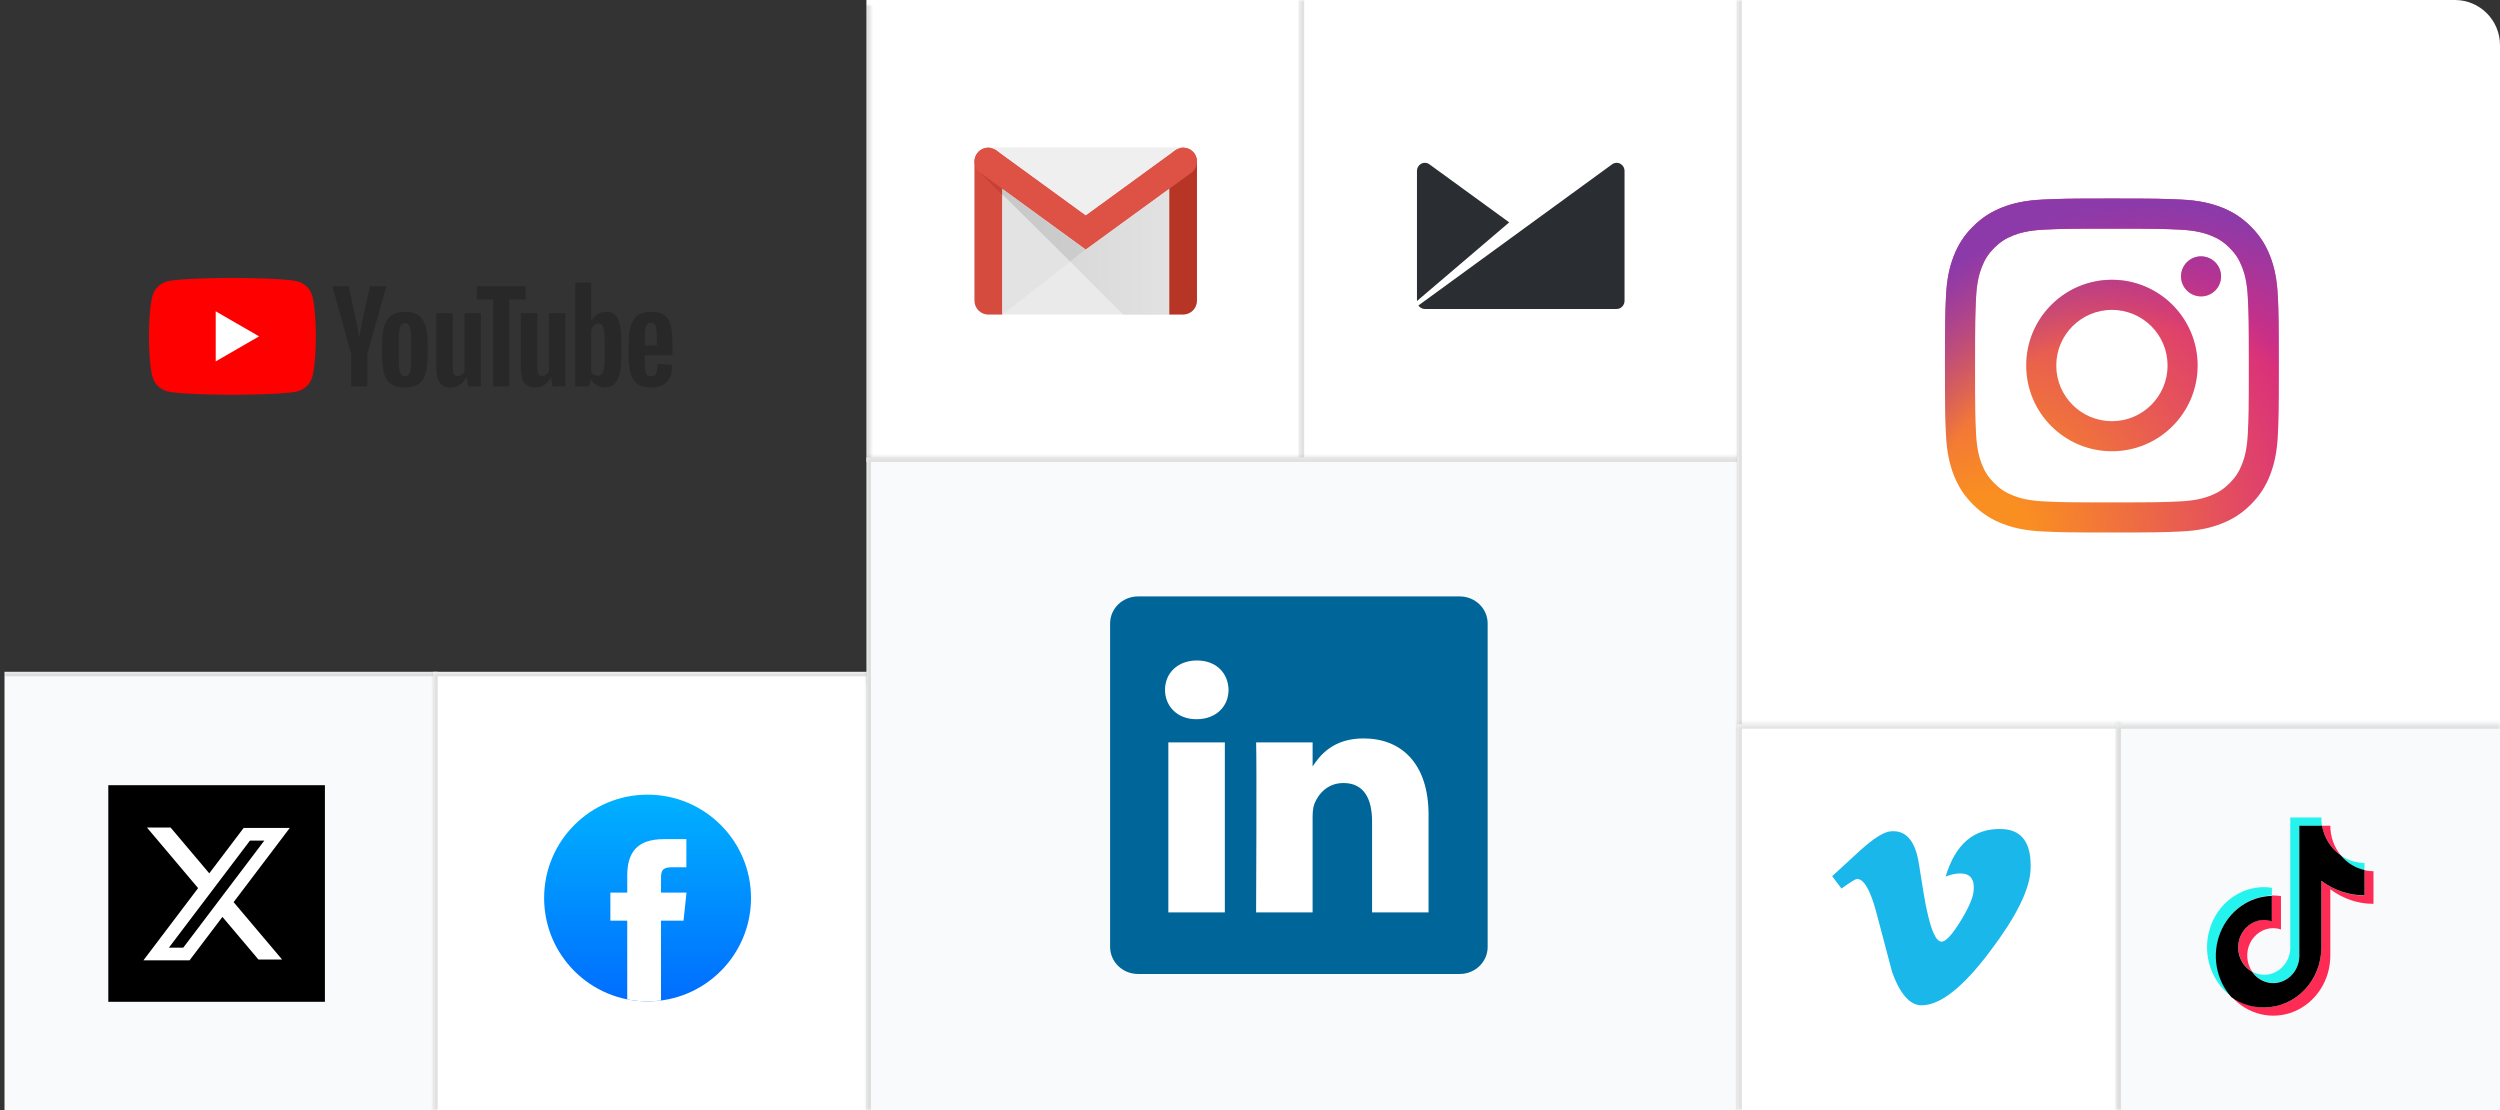 <svg width="554" height="246" viewBox="0 0 554 246" fill="none" xmlns="http://www.w3.org/2000/svg">
<rect x="0" y="0" width="554" height="246" fill="#333333" stroke="none"/>
<mask id="path-1-inside-1_8_1902" fill="white">
<path d="M1 148.867H97V246H1V148.867Z"/>
</mask>
<path d="M1 148.867H97V246H1V148.867Z" fill="#F9FAFB"/>
<path d="M1 149.867H97V147.867H1V149.867Z" fill="black" fill-opacity="0.12" mask="url(#path-1-inside-1_8_1902)"/>
<rect x="96" y="152.034" width="97" height="93.966" fill="white"/>
<rect x="96.5" y="152.534" width="96" height="92.966" stroke="black" stroke-opacity="0.12"/>
<rect x="96" y="152.034" width="97" height="93.966" fill="white"/>
<rect x="96.5" y="152.534" width="96" height="92.966" stroke="black" stroke-opacity="0.12"/>
<mask id="path-7-inside-2_8_1902" fill="white">
<path d="M96 148.867H193V246H96V148.867Z"/>
</mask>
<path d="M96 148.867H193V246H96V148.867Z" fill="white"/>
<path d="M96 148.867V147.867H95V148.867H96ZM193 148.867H194V147.867H193V148.867ZM96 149.867H193V147.867H96V149.867ZM192 148.867V246H194V148.867H192ZM97 246V148.867H95V246H97Z" fill="black" fill-opacity="0.12" mask="url(#path-7-inside-2_8_1902)"/>
<mask id="path-9-inside-3_8_1902" fill="white">
<path d="M192 -0H289V102.412H192V-0Z"/>
</mask>
<path d="M192 -0H289V102.412H192V-0Z" fill="white"/>
<path d="M289 102.412V103.412H290V102.412H289ZM288 -0V102.412H290V-0H288ZM289 101.412H192V103.412H289V101.412Z" fill="black" fill-opacity="0.12" mask="url(#path-9-inside-3_8_1902)"/>
<mask id="path-11-inside-4_8_1902" fill="white">
<path d="M288 -0H386V102.412H288V-0Z"/>
</mask>
<path d="M288 -0H386V102.412H288V-0Z" fill="white"/>
<path d="M386 102.412V103.412H387V102.412H386ZM288 102.412H287V103.412H288V102.412ZM385 -0V102.412H387V-0H385ZM386 101.412H288V103.412H386V101.412ZM289 102.412V-0H287V102.412H289Z" fill="black" fill-opacity="0.12" mask="url(#path-11-inside-4_8_1902)"/>
<mask id="path-13-inside-5_8_1902" fill="white">
<path d="M-6.10352e-05 1.056H193V152.034H-6.10352e-05V1.056Z"/>
</mask>
<path d="M192 1.056V152.034H194V1.056H192Z" fill="black" fill-opacity="0.12" mask="url(#path-13-inside-5_8_1902)"/>
<mask id="path-15-inside-6_8_1902" fill="white">
<path d="M192 101.356H386V246H192V101.356Z"/>
</mask>
<path d="M192 101.356H386V246H192V101.356Z" fill="#F9FAFB"/>
<path d="M192 101.356V100.356H191V101.356H192ZM386 101.356H387V100.356H386V101.356ZM192 102.356H386V100.356H192V102.356ZM385 101.356V246H387V101.356H385ZM193 246V101.356H191V246H193Z" fill="black" fill-opacity="0.12" mask="url(#path-15-inside-6_8_1902)"/>
<mask id="path-17-inside-7_8_1902" fill="white">
<path d="M385 -0H544C549.523 -0 554 4.477 554 10V246H385V-0Z"/>
</mask>
<path d="M385 -0H544C549.523 -0 554 4.477 554 10V246H385V-0Z" fill="white"/>
<path d="M385 -0H554H385ZM554 247H384L386 245H554V247ZM384 247V-0H386V245L384 247ZM554 -0V246V-0Z" fill="black" fill-opacity="0.12" mask="url(#path-17-inside-7_8_1902)"/>
<mask id="path-19-inside-8_8_1902" fill="white">
<path d="M385 160.481H470V246H385V160.481Z"/>
</mask>
<path d="M385 160.481H470V246H385V160.481Z" fill="white"/>
<path d="M385 160.481V159.481H384V160.481H385ZM470 160.481H471V159.481H470V160.481ZM385 161.481H470V159.481H385V161.481ZM469 160.481V246H471V160.481H469ZM386 246V160.481H384V246H386Z" fill="black" fill-opacity="0.12" mask="url(#path-19-inside-8_8_1902)"/>
<mask id="path-21-inside-9_8_1902" fill="white">
<path d="M469 160.481H554V246H469V160.481Z"/>
</mask>
<path d="M469 160.481H554V246H469V160.481Z" fill="#F9FAFB"/>
<path d="M469 160.481V159.481H468V160.481H469ZM469 161.481H554V159.481H469V161.481ZM470 246V160.481H468V246H470Z" fill="black" fill-opacity="0.12" mask="url(#path-21-inside-9_8_1902)"/>
<path d="M503.451 198.452V196.741C502.887 196.646 502.317 196.595 501.746 196.586C496.216 196.574 491.321 200.347 489.661 205.901C488 211.455 489.96 217.5 494.499 220.826C492.834 218.95 491.721 216.607 491.294 214.08C490.866 211.553 491.142 208.949 492.088 206.584C493.035 204.218 494.611 202.192 496.628 200.749C498.644 199.306 501.013 198.508 503.451 198.452L503.451 198.452Z" fill="#25F4EE"/>
<path d="M503.758 217.838C506.849 217.834 509.39 215.269 509.526 212.017V182.994H514.561C514.458 182.387 514.409 181.772 514.414 181.156H507.527V210.151C507.413 213.42 504.865 216.009 501.759 216.014C500.831 216.006 499.918 215.766 499.095 215.313C499.628 216.091 500.329 216.725 501.139 217.164C501.949 217.603 502.846 217.834 503.758 217.838ZM523.966 192.841V191.228C522.112 191.229 520.3 190.653 518.757 189.573C520.11 191.229 521.938 192.376 523.966 192.841Z" fill="#25F4EE"/>
<path d="M518.757 189.573C517.237 187.75 516.398 185.406 516.399 182.98H514.561C514.798 184.321 515.293 185.598 516.014 186.731C516.736 187.865 517.669 188.832 518.757 189.573ZM501.746 203.839C500.456 203.845 499.206 204.306 498.194 205.147C497.182 205.988 496.466 207.161 496.159 208.48C495.853 209.799 495.974 211.188 496.504 212.426C497.033 213.664 497.941 214.68 499.081 215.313C498.458 214.406 498.084 213.335 498.002 212.219C497.92 211.102 498.133 209.984 498.617 208.986C499.1 207.989 499.837 207.152 500.744 206.568C501.651 205.984 502.694 205.675 503.758 205.676C504.336 205.684 504.91 205.779 505.462 205.957V198.578C504.898 198.489 504.328 198.442 503.758 198.438H503.451V204.049C502.895 203.892 502.321 203.821 501.746 203.839Z" fill="#FE2C55"/>
<path d="M523.966 192.841V198.452C520.535 198.445 517.193 197.302 514.414 195.184V209.926C514.4 217.283 508.732 223.239 501.746 223.239C499.151 223.244 496.619 222.401 494.499 220.826C496.228 222.784 498.477 224.149 500.953 224.742C503.429 225.335 506.017 225.129 508.381 224.152C510.744 223.174 512.773 221.469 514.203 219.26C515.633 217.05 516.399 214.438 516.399 211.765V197.063C519.188 199.167 522.533 200.296 525.964 200.29V193.065C525.292 193.063 524.623 192.988 523.966 192.841Z" fill="#FE2C55"/>
<path d="M514.414 209.926V195.184C517.202 197.289 520.548 198.418 523.979 198.41V192.799C521.952 192.348 520.119 191.216 518.757 189.573C517.669 188.832 516.736 187.865 516.014 186.731C515.293 185.598 514.798 184.321 514.561 182.98H509.526V212.017C509.477 213.281 509.055 214.497 508.319 215.497C507.583 216.497 506.57 217.231 505.42 217.597C504.27 217.962 503.04 217.941 501.902 217.537C500.764 217.133 499.773 216.366 499.068 215.341C497.927 214.709 497.019 213.693 496.49 212.455C495.96 211.216 495.839 209.827 496.145 208.508C496.451 207.189 497.168 206.016 498.18 205.175C499.193 204.334 500.443 203.873 501.732 203.867C502.311 203.872 502.885 203.967 503.438 204.147V198.536C500.987 198.58 498.602 199.373 496.573 200.82C494.543 202.267 492.957 204.304 492.008 206.683C491.059 209.062 490.788 211.681 491.228 214.219C491.668 216.758 492.8 219.107 494.486 220.98C496.627 222.503 499.163 223.292 501.746 223.239C508.732 223.239 514.4 217.283 514.414 209.926Z" fill="black"/>
<g clip-path="url(#clip0_8_1902)">
<path d="M24 222H72V174H24V222Z" fill="black"/>
<path fill-rule="evenodd" clip-rule="evenodd" d="M42.003 212.812H31.781L43.901 196.804L32.556 183.375H37.798L46.378 193.532L53.997 183.468H64.219L51.747 199.942L51.769 199.914L62.507 212.625H57.266L49.291 203.185L42.003 212.812ZM37.423 210.009H40.606L58.576 186.272H55.394L37.423 210.009Z" fill="white"/>
</g>
<g clip-path="url(#clip1_8_1902)">
<path d="M143.5 227.477C159.24 227.477 172 214.727 172 199C172 183.273 159.24 170.523 143.5 170.523C127.76 170.523 115 183.273 115 199C115 214.727 127.76 227.477 143.5 227.477Z" fill="white"/>
<path fill-rule="evenodd" clip-rule="evenodd" d="M143.5 176.095C156.16 176.095 166.424 186.35 166.424 199C166.424 211.65 156.16 221.905 143.5 221.905C130.84 221.905 120.576 211.65 120.576 199C120.576 186.35 130.84 176.095 143.5 176.095Z" fill="url(#paint0_linear_8_1902)"/>
<path d="M146.479 221.713V204.02H151.47L152.132 197.794H146.479L146.487 194.677C146.487 193.053 146.641 192.183 148.976 192.183H152.097V185.955H147.104C141.107 185.955 138.996 188.975 138.996 194.056V197.794H135.257V204.022H138.996V221.462C140.453 221.752 141.958 221.905 143.5 221.905C144.496 221.905 145.491 221.841 146.479 221.713Z" fill="white"/>
</g>
<g clip-path="url(#clip2_8_1902)">
<path d="M246 138.161C246 134.853 248.769 132.168 252.183 132.168H323.481C326.896 132.168 329.664 134.853 329.664 138.161V209.84C329.664 213.149 326.896 215.832 323.481 215.832H252.183C248.77 215.832 246 213.149 246 209.841V138.16V138.161Z" fill="#006699"/>
<path d="M271.425 202.184V164.518H258.905V202.184H271.426H271.425ZM265.168 159.376C269.532 159.376 272.25 156.484 272.25 152.869C272.168 149.172 269.532 146.361 265.251 146.361C260.966 146.361 258.167 149.172 258.167 152.869C258.167 156.483 260.884 159.376 265.086 159.376H265.167L265.168 159.376ZM278.354 202.184H290.873V181.152C290.873 180.027 290.955 178.9 291.285 178.097C292.19 175.847 294.25 173.518 297.709 173.518C302.238 173.518 304.051 176.972 304.051 182.036V202.184H316.569V180.587C316.569 169.018 310.394 163.635 302.157 163.635C295.404 163.635 292.438 167.409 290.791 169.98H290.874V164.519H278.355C278.519 168.053 278.354 202.185 278.354 202.185L278.354 202.184Z" fill="white"/>
</g>
<g clip-path="url(#clip3_8_1902)">
<path d="M262.168 69.705H219.026C218.209 69.705 217.425 69.38 216.847 68.802C216.269 68.224 215.944 67.44 215.944 66.623V35.808C215.944 34.99 216.269 34.206 216.847 33.629C217.425 33.051 218.209 32.726 219.026 32.726H262.168C262.985 32.726 263.769 33.051 264.347 33.629C264.925 34.206 265.249 34.99 265.249 35.808V66.623C265.249 67.44 264.925 68.224 264.347 68.802C263.769 69.38 262.985 69.705 262.168 69.705Z" fill="#EAEAEA"/>
<path d="M222.108 69.705H219.026C218.209 69.705 217.425 69.38 216.847 68.802C216.269 68.224 215.944 67.44 215.944 66.623V35.808C215.944 35.403 216.024 35.002 216.179 34.628C216.334 34.255 216.561 33.915 216.847 33.629C217.133 33.343 217.473 33.115 217.847 32.961C218.221 32.806 218.621 32.726 219.026 32.726C219.431 32.726 219.831 32.806 220.205 32.961C220.579 33.115 220.919 33.343 221.205 33.629C221.491 33.915 221.718 34.255 221.873 34.628C222.028 35.002 222.108 35.403 222.108 35.808V69.705Z" fill="#D54C3F"/>
<path d="M259.086 69.705H262.168C262.985 69.705 263.769 69.38 264.347 68.802C264.925 68.224 265.249 67.44 265.249 66.623V35.808C265.249 34.99 264.925 34.206 264.347 33.629C263.769 33.051 262.985 32.726 262.168 32.726C261.35 32.726 260.567 33.051 259.989 33.629C259.411 34.206 259.086 34.99 259.086 35.808V69.705Z" fill="#B63524"/>
<path d="M263.932 38.335C264.264 38.103 264.547 37.808 264.765 37.467C264.983 37.126 265.132 36.745 265.202 36.347C265.273 35.948 265.265 35.54 265.178 35.144C265.09 34.749 264.926 34.375 264.695 34.043C264.463 33.711 264.168 33.428 263.827 33.21C263.486 32.992 263.105 32.844 262.707 32.773C262.308 32.702 261.9 32.711 261.504 32.798C261.109 32.885 260.735 33.049 260.403 33.281L240.599 47.699L240.597 47.7L240.595 47.699L220.791 33.281C220.121 32.813 219.292 32.63 218.487 32.773C217.682 32.916 216.967 33.373 216.499 34.043C216.031 34.713 215.848 35.542 215.991 36.347C216.134 37.151 216.591 37.867 217.261 38.335L217.179 38.274L240.597 55.324M264.016 38.274L240.597 55.324Z" fill="#DE5145"/>
<path d="M262.168 32.726C261.511 32.726 260.902 32.931 260.403 33.281L240.599 47.699L240.597 47.7L240.595 47.699L220.791 33.281C220.273 32.919 219.657 32.725 219.026 32.726H262.168Z" fill="#EFEFEF"/>
<path d="M222.109 43.191L216.915 38.047L216.913 38.051C217.022 38.154 217.138 38.248 217.261 38.335L217.179 38.274L222.11 41.864L222.109 43.228" fill="#C64132"/>
<path d="M237.174 57.986L222.108 69.705L222.109 43.063L237.171 57.982" fill="#E3E3E3"/>
<path d="M237.174 57.986L240.597 55.324L222.109 41.864V43.063L237.171 57.982L237.174 57.986Z" fill="url(#paint1_linear_8_1902)"/>
<path d="M248.877 69.705H259.086V41.863L240.597 55.324L237.171 57.981L248.877 69.705Z" fill="url(#paint2_linear_8_1902)"/>
</g>
<g clip-path="url(#clip4_8_1902)">
<path d="M455.67 81C455.67 74.189 461.191 68.666 468.002 68.666C474.813 68.666 480.336 74.189 480.336 81C480.336 87.811 474.813 93.334 468.002 93.334C461.191 93.334 455.67 87.811 455.67 81ZM449.003 81C449.003 91.493 457.509 99.999 468.002 99.999C478.495 99.999 487.001 91.493 487.001 81C487.001 70.507 478.495 62.001 468.002 62.001C457.509 62.001 449.003 70.507 449.003 81ZM483.313 61.248C483.313 62.126 483.573 62.984 484.06 63.715C484.548 64.445 485.241 65.014 486.052 65.351C486.863 65.687 487.756 65.775 488.618 65.604C489.479 65.433 490.27 65.011 490.891 64.39C491.513 63.77 491.936 62.978 492.107 62.117C492.279 61.256 492.191 60.363 491.856 59.552C491.52 58.74 490.951 58.047 490.221 57.559C489.491 57.071 488.633 56.81 487.755 56.809H487.753C486.576 56.81 485.447 57.278 484.615 58.11C483.782 58.942 483.314 60.071 483.313 61.248ZM453.054 111.117C449.446 110.953 447.486 110.352 446.183 109.844C444.455 109.172 443.223 108.371 441.927 107.077C440.631 105.783 439.829 104.551 439.159 102.824C438.651 101.521 438.05 99.56 437.887 95.953C437.707 92.053 437.671 90.881 437.671 81C437.671 71.12 437.71 69.951 437.887 66.048C438.051 62.441 438.656 60.483 439.159 59.177C439.832 57.449 440.633 56.217 441.927 54.921C443.221 53.625 444.452 52.823 446.183 52.153C447.485 51.645 449.446 51.044 453.054 50.88C456.954 50.701 458.126 50.665 468.002 50.665C477.878 50.665 479.051 50.704 482.954 50.88C486.562 51.045 488.519 51.65 489.825 52.153C491.553 52.823 492.785 53.627 494.081 54.921C495.377 56.215 496.176 57.449 496.849 59.177C497.357 60.479 497.958 62.441 498.122 66.048C498.301 69.951 498.337 71.12 498.337 81C498.337 90.881 498.301 92.049 498.122 95.953C497.957 99.56 497.354 101.521 496.849 102.824C496.176 104.551 495.375 105.784 494.081 107.077C492.787 108.37 491.553 109.172 489.825 109.844C488.523 110.352 486.562 110.953 482.954 111.117C479.054 111.296 477.883 111.332 468.002 111.332C458.121 111.332 456.953 111.296 453.054 111.117ZM452.747 44.224C448.809 44.403 446.117 45.028 443.767 45.943C441.332 46.887 439.271 48.154 437.212 50.21C435.153 52.266 433.889 54.33 432.944 56.765C432.03 59.117 431.405 61.807 431.226 65.746C431.044 69.691 431.002 70.952 431.002 81C431.002 91.048 431.044 92.309 431.226 96.254C431.405 100.194 432.03 102.883 432.944 105.235C433.889 107.668 435.153 109.734 437.212 111.79C439.271 113.845 441.332 115.11 443.767 116.057C446.122 116.972 448.809 117.597 452.747 117.776C456.695 117.955 457.954 118 468.002 118C478.05 118 479.311 117.958 483.256 117.776C487.195 117.597 489.885 116.972 492.237 116.057C494.67 115.11 496.732 113.846 498.791 111.79C500.851 109.734 502.112 107.668 503.059 105.235C503.974 102.883 504.601 100.193 504.778 96.254C504.957 92.306 504.999 91.048 504.999 81C504.999 70.952 504.957 69.691 504.778 65.746C504.598 61.806 503.974 59.115 503.059 56.765C502.112 54.332 500.847 52.27 498.791 50.21C496.735 48.151 494.67 46.887 492.24 45.943C489.885 45.028 487.195 44.401 483.259 44.224C479.314 44.045 478.053 44 468.005 44C457.957 44 456.695 44.042 452.747 44.224Z" fill="url(#paint3_radial_8_1902)"/>
<path d="M455.67 81C455.67 74.189 461.191 68.666 468.002 68.666C474.813 68.666 480.336 74.189 480.336 81C480.336 87.811 474.813 93.334 468.002 93.334C461.191 93.334 455.67 87.811 455.67 81ZM449.003 81C449.003 91.493 457.509 99.999 468.002 99.999C478.495 99.999 487.001 91.493 487.001 81C487.001 70.507 478.495 62.001 468.002 62.001C457.509 62.001 449.003 70.507 449.003 81ZM483.313 61.248C483.313 62.126 483.573 62.984 484.06 63.715C484.548 64.445 485.241 65.014 486.052 65.351C486.863 65.687 487.756 65.775 488.618 65.604C489.479 65.433 490.27 65.011 490.891 64.39C491.513 63.77 491.936 62.978 492.107 62.117C492.279 61.256 492.191 60.363 491.856 59.552C491.52 58.74 490.951 58.047 490.221 57.559C489.491 57.071 488.633 56.81 487.755 56.809H487.753C486.576 56.81 485.447 57.278 484.615 58.11C483.782 58.942 483.314 60.071 483.313 61.248ZM453.054 111.117C449.446 110.953 447.486 110.352 446.183 109.844C444.455 109.172 443.223 108.371 441.927 107.077C440.631 105.783 439.829 104.551 439.159 102.824C438.651 101.521 438.05 99.56 437.887 95.953C437.707 92.053 437.671 90.881 437.671 81C437.671 71.12 437.71 69.951 437.887 66.048C438.051 62.441 438.656 60.483 439.159 59.177C439.832 57.449 440.633 56.217 441.927 54.921C443.221 53.625 444.452 52.823 446.183 52.153C447.485 51.645 449.446 51.044 453.054 50.88C456.954 50.701 458.126 50.665 468.002 50.665C477.878 50.665 479.051 50.704 482.954 50.88C486.562 51.045 488.519 51.65 489.825 52.153C491.553 52.823 492.785 53.627 494.081 54.921C495.377 56.215 496.176 57.449 496.849 59.177C497.357 60.479 497.958 62.441 498.122 66.048C498.301 69.951 498.337 71.12 498.337 81C498.337 90.881 498.301 92.049 498.122 95.953C497.957 99.56 497.354 101.521 496.849 102.824C496.176 104.551 495.375 105.784 494.081 107.077C492.787 108.37 491.553 109.172 489.825 109.844C488.523 110.352 486.562 110.953 482.954 111.117C479.054 111.296 477.883 111.332 468.002 111.332C458.121 111.332 456.953 111.296 453.054 111.117ZM452.747 44.224C448.809 44.403 446.117 45.028 443.767 45.943C441.332 46.887 439.271 48.154 437.212 50.21C435.153 52.266 433.889 54.33 432.944 56.765C432.03 59.117 431.405 61.807 431.226 65.746C431.044 69.691 431.002 70.952 431.002 81C431.002 91.048 431.044 92.309 431.226 96.254C431.405 100.194 432.03 102.883 432.944 105.235C433.889 107.668 435.153 109.734 437.212 111.79C439.271 113.845 441.332 115.11 443.767 116.057C446.122 116.972 448.809 117.597 452.747 117.776C456.695 117.955 457.954 118 468.002 118C478.05 118 479.311 117.958 483.256 117.776C487.195 117.597 489.885 116.972 492.237 116.057C494.67 115.11 496.732 113.846 498.791 111.79C500.851 109.734 502.112 107.668 503.059 105.235C503.974 102.883 504.601 100.193 504.778 96.254C504.957 92.306 504.999 91.048 504.999 81C504.999 70.952 504.957 69.691 504.778 65.746C504.598 61.806 503.974 59.115 503.059 56.765C502.112 54.332 500.847 52.27 498.791 50.21C496.735 48.151 494.67 46.887 492.24 45.943C489.885 45.028 487.195 44.401 483.259 44.224C479.314 44.045 478.053 44 468.005 44C457.957 44 456.695 44.042 452.747 44.224Z" fill="url(#paint4_radial_8_1902)"/>
</g>
<g clip-path="url(#clip5_8_1902)">
<path fill-rule="evenodd" clip-rule="evenodd" d="M69.224 65.632C68.8 64.042 67.547 62.789 65.952 62.359C63.068 61.588 51.498 61.588 51.498 61.588C51.498 61.588 39.933 61.588 37.043 62.359C35.454 62.783 34.201 64.037 33.771 65.632C33 68.515 33 74.536 33 74.536C33 74.536 33 80.557 33.771 83.441C34.195 85.03 35.448 86.283 37.043 86.713C39.933 87.484 51.498 87.484 51.498 87.484C51.498 87.484 63.068 87.484 65.952 86.713C67.541 86.289 68.794 85.035 69.224 83.441C69.995 80.557 69.995 74.536 69.995 74.536C69.995 74.536 69.995 68.515 69.224 65.632Z" fill="#FF0000"/>
<path fill-rule="evenodd" clip-rule="evenodd" d="M47.802 80.086L57.412 74.536L47.802 68.986V80.086Z" fill="white"/>
<path fill-rule="evenodd" clip-rule="evenodd" d="M86.698 85.147C85.968 84.653 85.444 83.888 85.138 82.846C84.832 81.804 84.673 80.421 84.673 78.691V76.337C84.673 74.589 84.85 73.188 85.203 72.129C85.556 71.069 86.109 70.299 86.857 69.816C87.604 69.333 88.587 69.086 89.805 69.086C91.006 69.086 91.965 69.333 92.689 69.828C93.413 70.322 93.943 71.093 94.278 72.141C94.614 73.188 94.778 74.589 94.778 76.331V78.685C94.778 80.415 94.614 81.804 94.29 82.852C93.966 83.899 93.437 84.671 92.701 85.153C91.971 85.636 90.976 85.883 89.723 85.883C88.44 85.889 87.427 85.641 86.698 85.147ZM90.8 82.605C91 82.075 91.106 81.21 91.106 80.015V74.96C91.106 73.794 91.006 72.947 90.8 72.406C90.6 71.87 90.241 71.599 89.729 71.599C89.234 71.599 88.887 71.87 88.681 72.406C88.481 72.941 88.375 73.794 88.375 74.96V80.015C88.375 81.216 88.469 82.081 88.663 82.605C88.858 83.134 89.211 83.399 89.723 83.399C90.241 83.399 90.594 83.134 90.8 82.605ZM142.885 78.732V79.55C142.885 80.592 142.915 81.369 142.979 81.892C143.038 82.41 143.168 82.793 143.362 83.029C143.556 83.264 143.856 83.388 144.262 83.388C144.81 83.388 145.186 83.176 145.386 82.752C145.586 82.328 145.698 81.622 145.716 80.633L148.864 80.816C148.882 80.957 148.888 81.151 148.888 81.398C148.888 82.899 148.476 84.017 147.658 84.759C146.84 85.5 145.681 85.871 144.18 85.871C142.379 85.871 141.119 85.306 140.396 84.176C139.672 83.046 139.313 81.304 139.313 78.938V76.107C139.313 73.671 139.689 71.899 140.437 70.775C141.184 69.657 142.467 69.098 144.286 69.098C145.539 69.098 146.499 69.328 147.169 69.787C147.84 70.245 148.311 70.957 148.588 71.929C148.859 72.9 149 74.242 149 75.948V78.726H142.885V78.732ZM143.35 71.905C143.167 72.135 143.044 72.511 142.979 73.029C142.914 73.547 142.885 74.342 142.885 75.395V76.561H145.557V75.395C145.557 74.353 145.522 73.565 145.451 73.029C145.38 72.494 145.251 72.111 145.068 71.893C144.886 71.676 144.598 71.564 144.209 71.564C143.821 71.558 143.532 71.676 143.35 71.905ZM77.811 78.426L73.656 63.424H77.281L78.735 70.222C79.106 71.899 79.376 73.324 79.553 74.507H79.659C79.782 73.659 80.053 72.241 80.477 70.245L81.984 63.419H85.609L81.407 78.426V85.624H77.811V78.426ZM106.567 69.404V85.618H103.712L103.394 83.635H103.318C102.541 85.135 101.376 85.883 99.828 85.883C98.751 85.883 97.956 85.53 97.444 84.823C96.932 84.117 96.679 83.017 96.679 81.516V69.404H100.328V81.31C100.328 82.034 100.405 82.552 100.564 82.858C100.723 83.164 100.987 83.323 101.358 83.323C101.676 83.323 101.982 83.228 102.27 83.034C102.559 82.84 102.776 82.593 102.918 82.293V69.404L106.567 69.404ZM125.294 69.404V85.618H122.439L122.121 83.635H122.045C121.268 85.135 120.103 85.883 118.555 85.883C117.478 85.883 116.683 85.53 116.172 84.823C115.659 84.117 115.406 83.017 115.406 81.516V69.404H119.055V81.31C119.055 82.034 119.132 82.552 119.291 82.858C119.45 83.164 119.714 83.323 120.085 83.323C120.403 83.323 120.709 83.228 120.997 83.034C121.286 82.84 121.504 82.593 121.645 82.293V69.404L125.294 69.404Z" fill="#282828"/>
<path fill-rule="evenodd" clip-rule="evenodd" d="M116.489 66.361H112.864V85.618H109.292V66.361H105.666V63.425H116.483V66.361H116.489ZM137.376 71.999C137.153 70.975 136.8 70.234 136.305 69.775C135.811 69.316 135.134 69.086 134.269 69.086C133.598 69.086 132.974 69.274 132.391 69.657C131.809 70.034 131.362 70.534 131.044 71.152H131.014V62.606H127.495V85.624H130.508L130.879 84.088H130.956C131.238 84.635 131.662 85.065 132.227 85.382C132.792 85.7 133.416 85.859 134.104 85.859C135.34 85.859 136.246 85.288 136.829 84.153C137.412 83.017 137.7 81.239 137.7 78.82V76.254C137.706 74.442 137.594 73.023 137.376 71.999ZM134.028 78.614C134.028 79.797 133.98 80.721 133.881 81.392C133.786 82.063 133.622 82.54 133.392 82.823C133.162 83.105 132.856 83.246 132.468 83.246C132.168 83.246 131.891 83.176 131.632 83.034C131.379 82.893 131.167 82.681 131.008 82.399V73.188C131.132 72.747 131.344 72.388 131.644 72.105C131.944 71.823 132.268 71.681 132.621 71.681C132.992 71.681 133.28 71.829 133.48 72.117C133.68 72.406 133.822 72.9 133.904 73.582C133.981 74.271 134.022 75.248 134.022 76.519V78.614H134.028Z" fill="#282828"/>
</g>
<g clip-path="url(#clip6_8_1902)">
<path d="M449.974 192.745C449.776 197.141 446.786 203.16 441.003 210.803C435.022 218.783 429.961 222.774 425.821 222.774C423.259 222.774 421.088 220.34 419.314 215.47L415.766 202.079C414.45 197.208 413.036 194.773 411.526 194.773C411.197 194.773 410.048 195.483 408.075 196.903L406.005 194.165C408.156 192.22 410.291 190.259 412.413 188.281C415.305 185.711 417.473 184.358 418.92 184.224C422.338 183.885 424.441 186.287 425.23 191.427C426.083 196.972 426.676 200.422 427.004 201.773C427.989 206.371 429.074 208.671 430.256 208.671C431.177 208.671 432.557 207.183 434.398 204.207C436.239 201.232 437.224 198.966 437.354 197.41C437.617 194.84 436.631 193.555 434.398 193.555C433.347 193.555 432.261 193.792 431.145 194.265C433.313 187.028 437.455 183.512 443.567 183.715C448.101 183.851 450.236 186.861 449.974 192.745Z" fill="#1AB7EA"/>
</g>
<g clip-path="url(#clip7_8_1902)">
<path d="M359.682 36.854C359.127 36.031 358.037 35.83 357.245 36.408L314.315 67.695C314.631 68.163 315.154 68.472 315.746 68.47L315.749 68.472V68.47H358.25C359.216 68.47 359.999 67.655 359.999 66.648V37.87C359.993 37.506 359.883 37.152 359.682 36.854ZM316.754 36.407C315.963 35.829 314.872 36.03 314.317 36.852C314.116 37.151 314.005 37.505 314 37.87L314.001 66.703L334.439 49.277L316.754 36.407Z" fill="#2A2E32"/>
</g>
<defs>
<linearGradient id="paint0_linear_8_1902" x1="143.5" y1="175.677" x2="143.5" y2="223.858" gradientUnits="userSpaceOnUse">
<stop stop-color="#00B2FF"/>
<stop offset="1" stop-color="#006AFF"/>
</linearGradient>
<linearGradient id="paint1_linear_8_1902" x1="222.109" y1="49.925" x2="240.597" y2="49.925" gradientUnits="userSpaceOnUse">
<stop stop-color="#C8C8C8"/>
<stop offset="1" stop-color="#CDCDCD"/>
</linearGradient>
<linearGradient id="paint2_linear_8_1902" x1="237.171" y1="55.783" x2="259.086" y2="55.783" gradientUnits="userSpaceOnUse">
<stop stop-color="#D9D9D9"/>
<stop offset="1" stop-color="#E2E2E2"/>
</linearGradient>
<radialGradient id="paint3_radial_8_1902" cx="0" cy="0" r="1" gradientUnits="userSpaceOnUse" gradientTransform="translate(440.833 118.35) scale(96.601)">
<stop offset="0.09" stop-color="#FA8F21"/>
<stop offset="0.78" stop-color="#D82D7E"/>
</radialGradient>
<radialGradient id="paint4_radial_8_1902" cx="0" cy="0" r="1" gradientUnits="userSpaceOnUse" gradientTransform="translate(475.88 121.665) scale(76.135 76.135)">
<stop offset="0.64" stop-color="#8C3AAA" stop-opacity="0"/>
<stop offset="1" stop-color="#8C3AAA"/>
</radialGradient>
<clipPath id="clip0_8_1902">
<rect width="48" height="48" fill="white" transform="matrix(1 0 0 -1 24 222)"/>
</clipPath>
<clipPath id="clip1_8_1902">
<rect width="57" height="88" fill="white" transform="translate(115 155)"/>
</clipPath>
<clipPath id="clip2_8_1902">
<rect width="83.664" height="84" fill="white" transform="translate(246 132)"/>
</clipPath>
<clipPath id="clip3_8_1902">
<rect width="67.09" height="37.41" fill="white" transform="translate(206.91 32.295)"/>
</clipPath>
<clipPath id="clip4_8_1902">
<rect width="74" height="74" fill="white" transform="translate(431 44)"/>
</clipPath>
<clipPath id="clip5_8_1902">
<rect width="116" height="25.984" fill="white" transform="translate(33 61.544)"/>
</clipPath>
<clipPath id="clip6_8_1902">
<rect width="44" height="39.064" fill="white" transform="translate(406 183.708)"/>
</clipPath>
<clipPath id="clip7_8_1902">
<rect width="46" height="32.73" fill="white" transform="translate(314 35.897)"/>
</clipPath>
</defs>
</svg>

